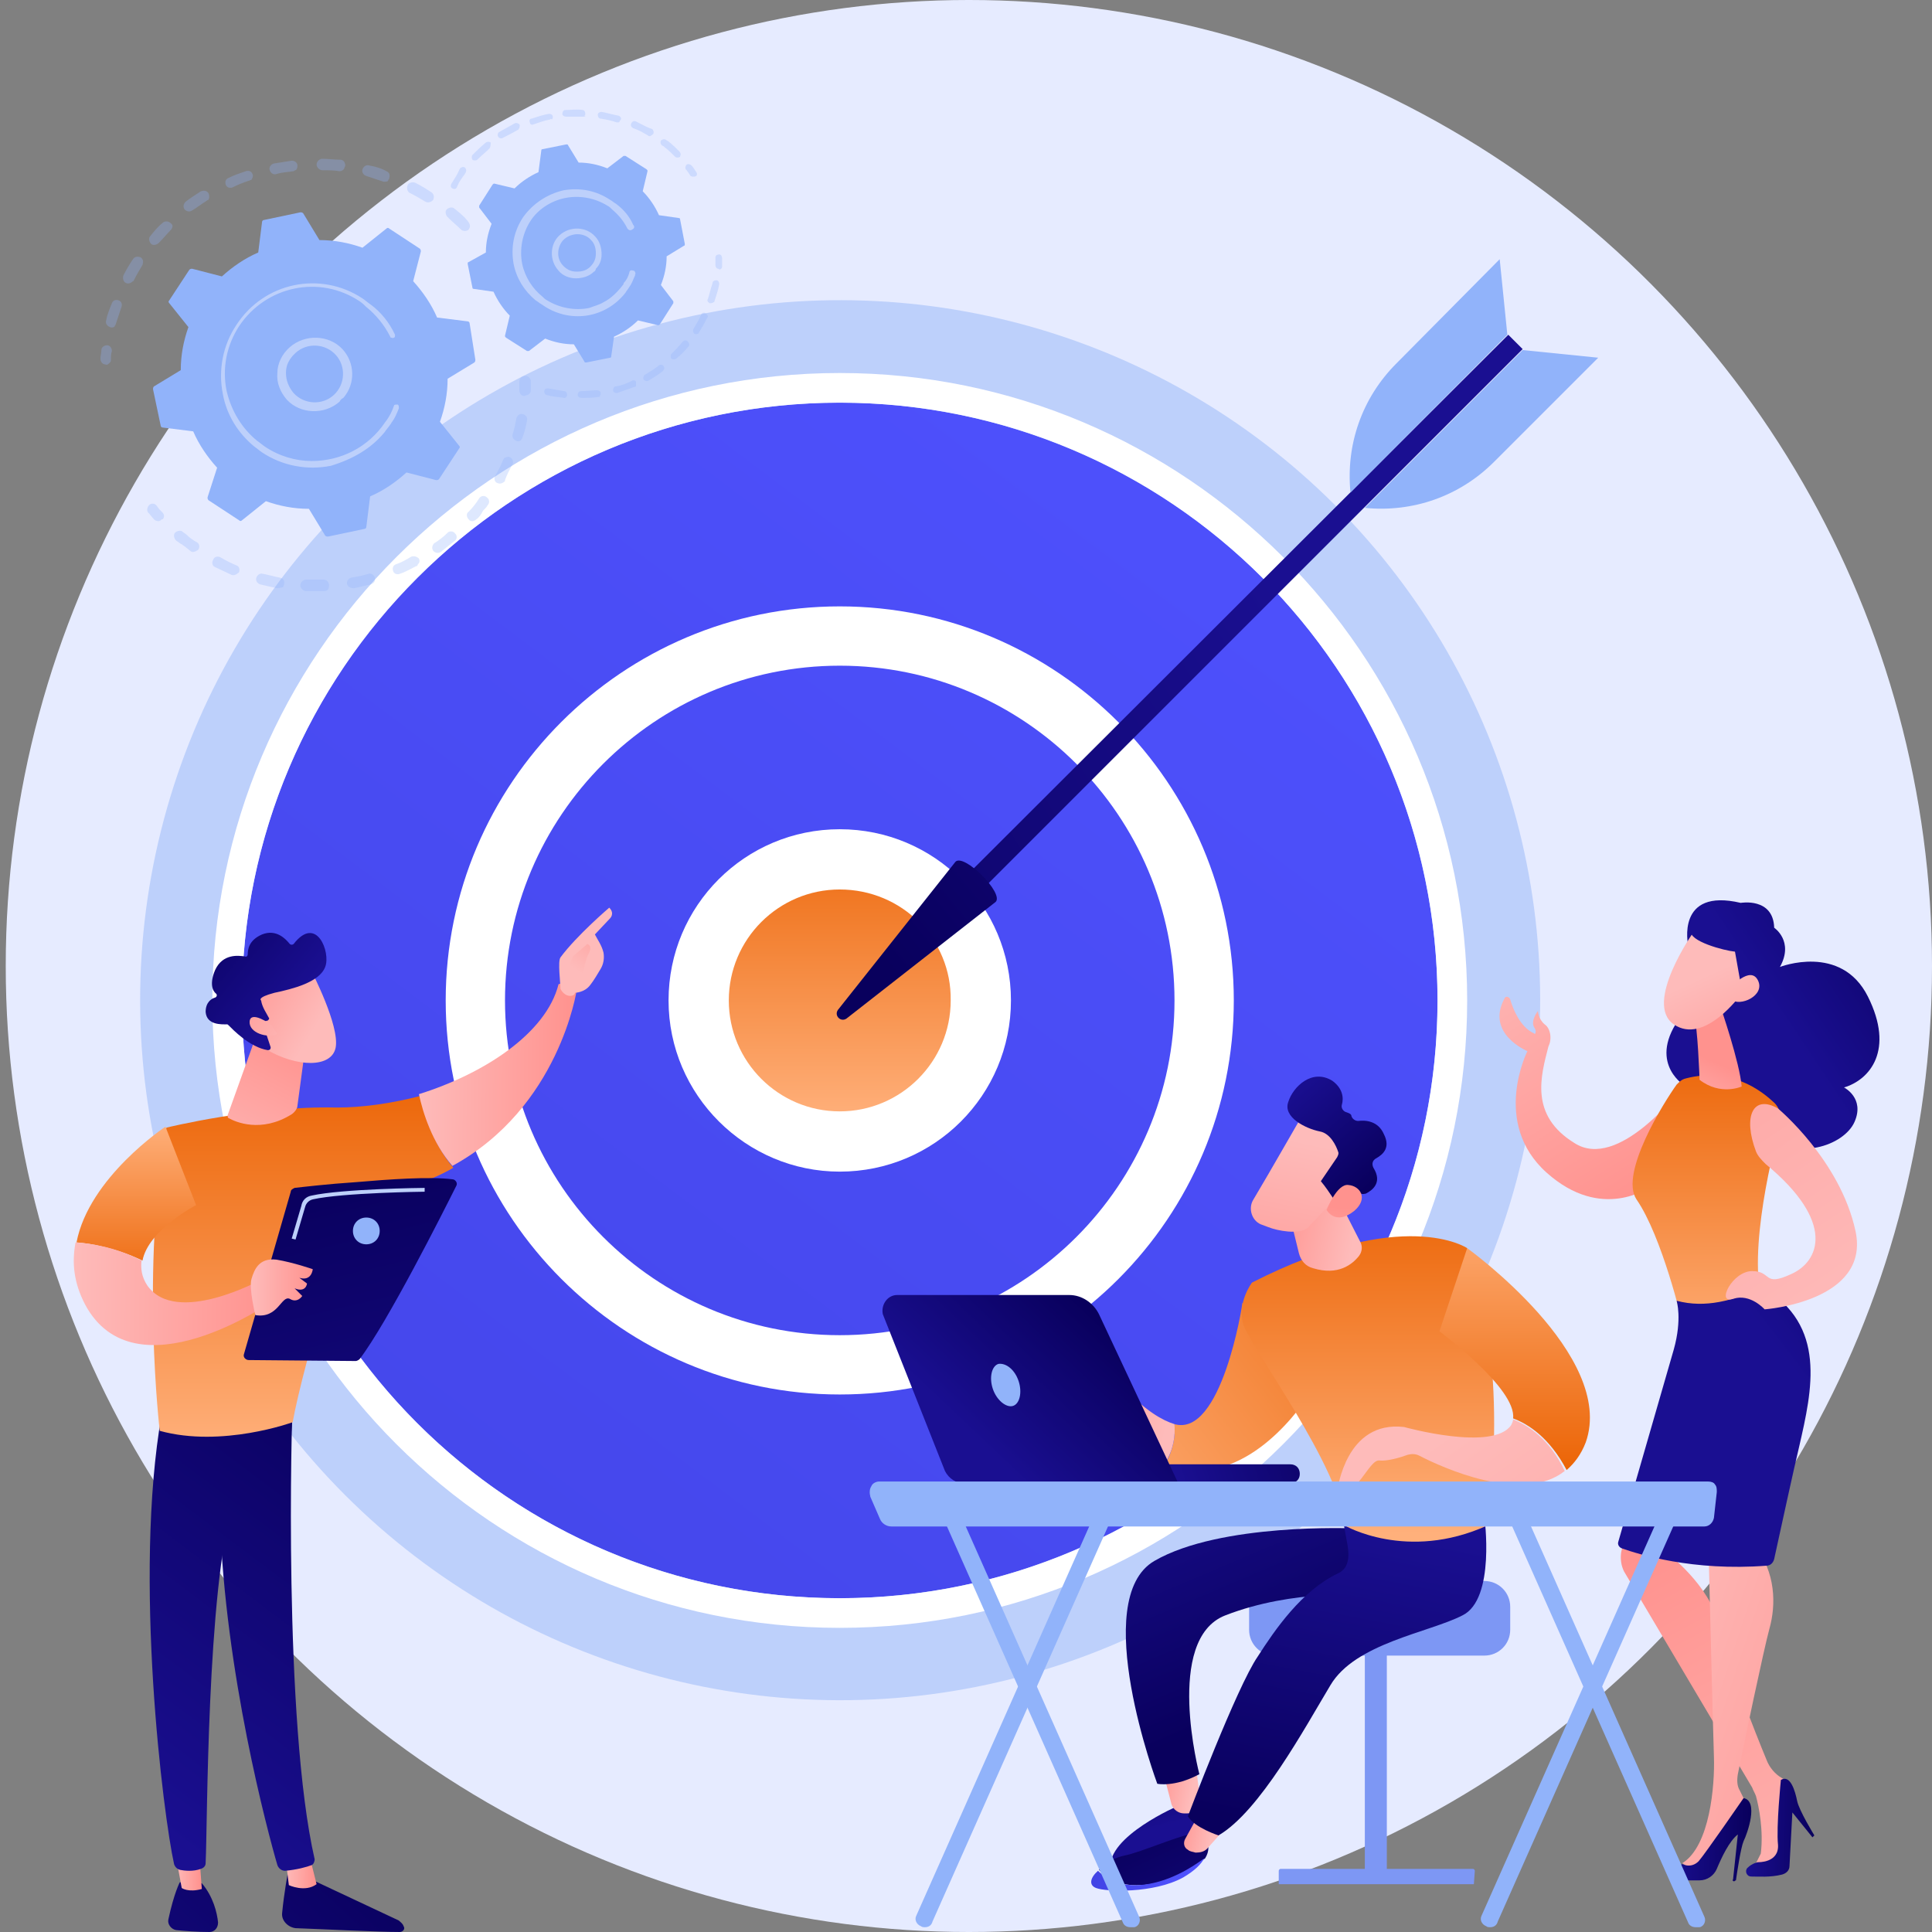<?xml version="1.0" encoding="utf-8"?>
<!-- Generator: Adobe Illustrator 27.0.1, SVG Export Plug-In . SVG Version: 6.00 Build 0)  -->
<svg version="1.1" id="Calque_1" xmlns="http://www.w3.org/2000/svg" xmlns:xlink="http://www.w3.org/1999/xlink" x="0px" y="0px"
	 viewBox="0 0 202 202" style="enable-background:new 0 0 202 202;" xml:space="preserve">
<rect x="0" y="0" width="202" height="202" fill="#808080" stroke="none"/>
<style type="text/css">
	.st0{fill:#E6EBFF;}
	.st1{fill:#BDD0FB;}
	.st2{fill:url(#SVGID_1_);}
	.st3{fill:#FFFFFF;}
	.st4{fill:url(#SVGID_00000018213019223041900600000015141830894803774093_);}
	.st5{fill:url(#SVGID_00000021828022497514713840000012447630992629826435_);}
	.st6{fill:url(#SVGID_00000151526555318446004450000018144983861667665545_);}
	.st7{fill:url(#SVGID_00000023989791442681796160000017666666438321542062_);}
	.st8{fill:#91B3FA;}
	.st9{opacity:0.3;}
	.st10{fill:url(#SVGID_00000179617275030281270640000007896856021644637576_);}
	.st11{fill:url(#SVGID_00000119103376773948290530000000231366285897225617_);}
	.st12{fill:url(#SVGID_00000043427570816421256290000001047034938474552245_);}
	.st13{fill:url(#SVGID_00000119089793444754154890000013629687499072449952_);}
	.st14{fill:url(#SVGID_00000135667311030566952590000004997524217804490423_);}
	.st15{fill:url(#SVGID_00000097500538013771282330000008617625454220280195_);}
	.st16{fill:url(#SVGID_00000041256312059280610950000003549658274020317080_);}
	.st17{fill:url(#SVGID_00000129907698951887622800000008434513668343232389_);}
	.st18{fill:url(#SVGID_00000008854910151254056360000016130643805792088757_);}
	.st19{fill:url(#SVGID_00000044890965364617606000000007239297325778455738_);}
	.st20{fill:url(#SVGID_00000070111805555739343560000000779543561463739535_);}
	.st21{fill:url(#SVGID_00000009576075830921183840000015249453004048833713_);}
	.st22{fill:url(#SVGID_00000182486969013277605770000007508904940125540738_);}
	.st23{fill:url(#SVGID_00000084512461262619130950000015393218549548594079_);}
	.st24{fill:url(#SVGID_00000110465334557790426840000014535862232530128776_);}
	.st25{fill:url(#SVGID_00000116952648747717849620000012812133878703826618_);}
	.st26{fill:url(#SVGID_00000132788685114582795560000000182182317408537773_);}
	.st27{fill:url(#SVGID_00000111173776997074790040000017669472674729653131_);}
	.st28{fill:url(#SVGID_00000006700640173570757530000016227749804255484544_);}
	.st29{fill:url(#SVGID_00000067219380106034354800000005338849983129574034_);}
	.st30{fill:url(#SVGID_00000111890661085267059230000016957031950253005743_);}
	.st31{fill:url(#SVGID_00000155837405673126989870000016700048209625923971_);}
	.st32{fill:url(#SVGID_00000162342945325949708710000006970035301612645296_);}
	.st33{fill:url(#SVGID_00000005259714922093255650000002764545420003679891_);}
	.st34{fill:url(#SVGID_00000130631564326463648550000011997765548954269855_);}
	.st35{fill:url(#SVGID_00000114787458560198003040000004361291022415897006_);}
	.st36{fill:url(#SVGID_00000003083642827683416070000014344982450434718095_);}
	.st37{fill:url(#SVGID_00000075122289363168429300000002688006031822074779_);}
	.st38{fill:url(#SVGID_00000073688413376818244590000000455939830775575177_);}
	.st39{fill:url(#SVGID_00000062168697712596005210000005503665855460569505_);}
	.st40{fill:url(#SVGID_00000168811497602290287770000009908679511549640611_);}
	.st41{fill:#7D97F4;}
	.st42{fill:url(#SVGID_00000052098660405930374540000014151471893183953577_);}
	.st43{fill:url(#SVGID_00000129190074851966260100000005196625834160018321_);}
	.st44{fill:url(#SVGID_00000001645232455581383190000008580886263374342541_);}
	.st45{fill:url(#SVGID_00000017514435499884066000000001390083988731829413_);}
	.st46{fill:url(#SVGID_00000041253246731985241830000006836223937817141650_);}
	.st47{fill:url(#SVGID_00000160895847592673592500000001712147090898244029_);}
	.st48{fill:url(#SVGID_00000064341223568688996730000009767332895318635395_);}
	.st49{fill:url(#SVGID_00000153688419085393283550000011662934952667947660_);}
	.st50{fill:url(#SVGID_00000034086551778934917370000016349266308484444590_);}
	.st51{fill:url(#SVGID_00000032623589222825963760000008608439272519267464_);}
	.st52{fill:url(#SVGID_00000175312460719635645710000002594650444649164200_);}
	.st53{fill:url(#SVGID_00000039112630786604537800000005906970680835415455_);}
	.st54{fill:url(#SVGID_00000153690465185263716340000012489960816557937575_);}
	.st55{fill:url(#SVGID_00000178201324817451423600000002897819842790172833_);}
	.st56{fill:url(#SVGID_00000157996727584150904700000002788180471053367730_);}
	.st57{fill:url(#SVGID_00000090993134994595095230000010701052111140728725_);}
	.st58{fill:url(#SVGID_00000031923896289719688430000011578959790794124454_);}
	.st59{fill:url(#SVGID_00000098208530660992712520000015312770993608457105_);}
</style>
<ellipse class="st0" cx="101.3" cy="101" rx="100.7" ry="101"/>
<g id="Calque_5_00000176020715271328523880000001297204742976535741_">
	<g>
		<g>
			<g>
				
					<ellipse transform="matrix(0.707 -0.707 0.707 0.707 -48.255 92.769)" class="st1" cx="87.9" cy="104.6" rx="73.2" ry="73.2"/>
				<g>
					
						<linearGradient id="SVGID_1_" gradientUnits="userSpaceOnUse" x1="142.233" y1="-256.087" x2="1.636" y2="-442.753" gradientTransform="matrix(1 0 0 -1 0 -223.702)">
						<stop  offset="0" style="stop-color:#4F52FF"/>
						<stop  offset="1" style="stop-color:#4042E2"/>
					</linearGradient>
					<circle class="st2" cx="87.8" cy="104.6" r="62.5"/>
					<path class="st3" d="M87.8,170.2c-36.2,0-65.6-29.4-65.6-65.6S51.7,39,87.8,39s65.6,29.4,65.6,65.6S124,170.2,87.8,170.2z
						 M87.8,42.1c-34.4,0-62.5,28-62.5,62.5s28,62.5,62.5,62.5s62.5-28,62.5-62.5S122.3,42.1,87.8,42.1z"/>
				</g>
				<g>
					
						<linearGradient id="SVGID_00000163791037785591472110000001294712741199973540_" gradientUnits="userSpaceOnUse" x1="142.233" y1="-256.087" x2="1.636" y2="-442.753" gradientTransform="matrix(1 0 0 -1 0 -223.702)">
						<stop  offset="0" style="stop-color:#4F52FF"/>
						<stop  offset="1" style="stop-color:#4042E2"/>
					</linearGradient>
					<circle style="fill:url(#SVGID_00000163791037785591472110000001294712741199973540_);" cx="87.8" cy="104.6" r="38.1"/>
					<path class="st3" d="M87.8,145.8c-22.7,0-41.2-18.5-41.2-41.2s18.5-41.2,41.2-41.2s41.2,18.5,41.2,41.2S110.6,145.8,87.8,145.8
						z M87.8,69.6c-19.3,0-35,15.7-35,35s15.7,35,35,35s35-15.7,35-35S107.1,69.6,87.8,69.6z"/>
				</g>
				<g>
					
						<linearGradient id="SVGID_00000066506533026123684830000009997988139661721756_" gradientUnits="userSpaceOnUse" x1="87.844" y1="115.985" x2="87.844" y2="84.876" gradientTransform="matrix(1 0 0 -1 0 202)">
						<stop  offset="0" style="stop-color:#EC6608"/>
						<stop  offset="1" style="stop-color:#FFB07B"/>
					</linearGradient>
					<circle style="fill:url(#SVGID_00000066506533026123684830000009997988139661721756_);" cx="87.8" cy="104.6" r="14.7"/>
					<path class="st3" d="M87.8,122.5c-9.8,0-17.9-8-17.9-17.9s8-17.9,17.9-17.9s17.9,8,17.9,17.9S97.7,122.5,87.8,122.5z M87.8,93
						c-6.4,0-11.6,5.2-11.6,11.6c0,6.4,5.2,11.6,11.6,11.6s11.6-5.2,11.6-11.6C99.5,98.2,94.3,93,87.8,93z"/>
				</g>
			</g>
			<g>
				
					<linearGradient id="SVGID_00000045613305160676576430000017522435909299297928_" gradientUnits="userSpaceOnUse" x1="-3797.088" y1="-2627.235" x2="-3814.664" y2="-2698.635" gradientTransform="matrix(-0.707 -0.707 -0.707 0.707 -4471.417 -727.07)">
					<stop  offset="0" style="stop-color:#09005D"/>
					<stop  offset="1" style="stop-color:#1A0F91"/>
				</linearGradient>
				<polygon style="fill:url(#SVGID_00000045613305160676576430000017522435909299297928_);" points="157.7,35 159.2,36.5 
					100.4,95.3 98.8,93.8 				"/>
				
					<linearGradient id="SVGID_00000026124369215634557330000000929081689443379130_" gradientUnits="userSpaceOnUse" x1="-3812.091" y1="-2642.241" x2="-3817.461" y2="-2699.852" gradientTransform="matrix(-0.707 -0.707 -0.707 0.707 -4471.417 -727.07)">
					<stop  offset="0" style="stop-color:#09005D"/>
					<stop  offset="1" style="stop-color:#1A0F91"/>
				</linearGradient>
				<path style="fill:url(#SVGID_00000026124369215634557330000000929081689443379130_);" d="M99.9,90.1c0.9-0.9,5.1,3.3,4.2,4.2
					l-15.6,12.2c-0.6,0.4-1.3-0.3-0.9-0.9L99.9,90.1z"/>
				<path class="st8" d="M159.2,36.6l7.9,0.8l-10.9,10.9c-3.6,3.6-8.5,5.3-13.5,4.8l0,0L159.2,36.6z"/>
				<path class="st8" d="M157.6,35l-0.8-7.9L146,38c-3.6,3.6-5.3,8.5-4.8,13.5l0,0L157.6,35z"/>
			</g>
		</g>
		<g>
			<g>
				<g class="st9">
					<path class="st8" d="M49,24c-0.2,0.2-0.6,0.2-0.8,0c-0.4-0.4-0.9-0.8-1.4-1.3c-0.2-0.2-0.3-0.6-0.1-0.8l0,0
						c0.2-0.2,0.6-0.3,0.8-0.1c0.5,0.4,1,0.8,1.4,1.3C49.2,23.5,49.2,23.7,49,24C49.1,24,49,24,49,24z M44.5,21.1
						c-0.5-0.3-1-0.6-1.6-0.9c-0.3-0.1-0.4-0.5-0.3-0.8c0.1-0.3,0.5-0.4,0.8-0.3c0.6,0.3,1.1,0.6,1.7,1c0.3,0.2,0.3,0.5,0.2,0.8
						c0,0,0,0,0,0C45,21.2,44.7,21.2,44.5,21.1z M40.1,19c-0.6-0.2-1.2-0.4-1.8-0.6c-0.3-0.1-0.5-0.4-0.4-0.7
						c0.1-0.3,0.4-0.5,0.7-0.4c0.6,0.1,1.3,0.3,1.8,0.6c0.3,0.1,0.4,0.4,0.3,0.7c0,0.1,0,0.1-0.1,0.2C40.6,19,40.4,19,40.1,19z
						 M35.5,17.9c-0.6-0.1-1.2-0.1-1.8-0.1c-0.3,0-0.6-0.3-0.6-0.6c0-0.3,0.3-0.6,0.6-0.6c0.6,0,1.3,0.1,1.9,0.1
						c0.3,0,0.5,0.3,0.5,0.6c0,0.1-0.1,0.2-0.1,0.3C35.9,17.8,35.7,17.9,35.5,17.9z M30.7,17.9c-0.6,0.1-1.2,0.1-1.8,0.3
						c-0.3,0.1-0.6-0.1-0.7-0.4s0.1-0.6,0.4-0.7c0.6-0.1,1.3-0.2,1.9-0.3c0.3,0,0.6,0.2,0.6,0.5c0,0.1,0,0.3-0.1,0.4
						C31,17.8,30.8,17.8,30.7,17.9z M26,18.9c-0.6,0.2-1.1,0.4-1.7,0.7c-0.3,0.1-0.6,0-0.7-0.3s0-0.6,0.3-0.7
						c0.6-0.3,1.2-0.5,1.8-0.7c0.3-0.1,0.6,0,0.7,0.3c0.1,0.2,0,0.4-0.1,0.6C26.2,18.8,26.1,18.9,26,18.9z M11.5,34.2
						c-0.3-0.1-0.5-0.4-0.4-0.7c0.1-0.6,0.4-1.3,0.6-1.8c0.1-0.3,0.4-0.4,0.7-0.3c0.3,0.1,0.4,0.4,0.3,0.7c-0.2,0.6-0.4,1.2-0.6,1.8
						c0,0.1-0.1,0.1-0.1,0.2C12,34.2,11.7,34.3,11.5,34.2z M21.6,21c-0.5,0.3-1,0.7-1.5,1c-0.3,0.2-0.6,0.1-0.8-0.1
						c-0.2-0.3-0.1-0.6,0.1-0.8c0.5-0.4,1-0.7,1.6-1.1c0.3-0.1,0.6-0.1,0.8,0.2c0.1,0.2,0.1,0.5,0,0.7C21.7,20.9,21.7,20.9,21.6,21z
						 M13.2,29.6c-0.3-0.1-0.4-0.5-0.3-0.8c0.3-0.6,0.6-1.1,1-1.7c0.2-0.3,0.5-0.3,0.8-0.2c0.3,0.2,0.3,0.5,0.2,0.8
						c-0.3,0.5-0.6,1-0.9,1.6c0,0,0,0.1-0.1,0.1C13.7,29.6,13.4,29.7,13.2,29.6z M17.9,24c-0.4,0.4-0.8,0.9-1.3,1.4
						c-0.2,0.2-0.6,0.3-0.8,0.1c-0.2-0.2-0.3-0.6-0.1-0.8l0,0c0.4-0.5,0.8-1,1.3-1.4c0.2-0.2,0.6-0.2,0.8,0
						C18.1,23.5,18.1,23.7,17.9,24C17.9,24,17.9,24,17.9,24z"/>
					<path class="st8" d="M11.5,37.9c0.1-0.1,0.1-0.2,0.1-0.3c0-0.3,0-0.6,0.1-0.9c0-0.3-0.2-0.6-0.5-0.6c-0.3,0-0.6,0.2-0.6,0.5
						c0,0.3-0.1,0.6-0.1,0.9c0,0.3,0.2,0.6,0.5,0.6C11.2,38.2,11.3,38.1,11.5,37.9z"/>
				</g>
				<g class="st9">
					<path class="st8" d="M17,54.3c0.2-0.2,0.2-0.5,0-0.7c-0.2-0.2-0.4-0.4-0.6-0.7c-0.2-0.3-0.6-0.3-0.8-0.1s-0.3,0.6-0.1,0.8
						c0.2,0.2,0.4,0.5,0.6,0.7c0.2,0.2,0.6,0.3,0.8,0C17,54.3,17,54.3,17,54.3z"/>
					<path class="st8" d="M49.8,54.3c-0.2,0.2-0.6,0.3-0.8,0c-0.2-0.2-0.3-0.6,0-0.8c0.4-0.4,0.8-0.9,1.1-1.4
						c0.2-0.3,0.6-0.3,0.8-0.1c0.3,0.2,0.3,0.6,0.1,0.8c-0.1,0.2-0.3,0.4-0.5,0.6C50.3,53.8,50.1,54.1,49.8,54.3z M52,50.5
						c-0.3-0.1-0.4-0.5-0.2-0.8c0.3-0.5,0.6-1.1,0.8-1.6c0.1-0.3,0.5-0.4,0.7-0.3c0.3,0.1,0.4,0.5,0.3,0.7c-0.3,0.6-0.6,1.1-0.8,1.7
						c0,0,0,0,0,0.1C52.5,50.6,52.2,50.6,52,50.5z M47.6,56.5c-0.5,0.4-1,0.8-1.5,1.2c-0.3,0.2-0.6,0.1-0.8-0.1
						c-0.2-0.3-0.1-0.6,0.1-0.8c0.5-0.3,1-0.7,1.4-1.1c0.2-0.2,0.6-0.2,0.8,0.1c0.2,0.2,0.2,0.5,0,0.7
						C47.7,56.4,47.7,56.4,47.6,56.5z M54,46.1c-0.3-0.1-0.5-0.4-0.4-0.7c0.2-0.6,0.3-1.2,0.4-1.7c0.1-0.3,0.4-0.5,0.7-0.4
						c0.3,0.1,0.5,0.4,0.4,0.7c-0.1,0.6-0.3,1.3-0.5,1.8c0,0.1-0.1,0.1-0.1,0.2C54.4,46.1,54.2,46.2,54,46.1z M43.5,59.2
						c-0.6,0.3-1.1,0.6-1.7,0.8c-0.3,0.1-0.6,0-0.7-0.3c-0.1-0.3,0-0.6,0.3-0.7c0.6-0.2,1.1-0.5,1.6-0.8c0.3-0.1,0.6,0,0.8,0.2
						c0.1,0.2,0.1,0.4-0.1,0.6C43.6,59.2,43.6,59.2,43.5,59.2z M38.8,61.1c-0.6,0.1-1.2,0.3-1.8,0.4c-0.3,0-0.6-0.1-0.7-0.4
						c-0.1-0.3,0.1-0.6,0.4-0.7c0.6-0.1,1.2-0.2,1.8-0.4c0.3-0.1,0.6,0.1,0.7,0.4c0,0.2,0,0.4-0.1,0.5C39.1,60.9,39,61,38.8,61.1z
						 M33.9,61.8c-0.6,0-1.3,0-1.9,0c-0.3,0-0.6-0.3-0.6-0.6s0.3-0.6,0.6-0.6c0.6,0,1.2,0,1.8,0c0.3,0,0.6,0.2,0.6,0.6
						c0,0.1,0,0.3-0.1,0.4C34.3,61.7,34.1,61.8,33.9,61.8z M29,61.5c-0.6-0.1-1.3-0.3-1.8-0.4c-0.3-0.1-0.5-0.4-0.4-0.7
						c0.1-0.3,0.4-0.5,0.7-0.4c0.6,0.1,1.2,0.3,1.8,0.4c0.3,0.1,0.5,0.3,0.4,0.7c0,0.1-0.1,0.2-0.1,0.3C29.4,61.4,29.2,61.5,29,61.5
						z M24.2,60.1c-0.6-0.3-1.1-0.5-1.7-0.8c-0.3-0.1-0.4-0.5-0.2-0.8c0.1-0.3,0.5-0.4,0.8-0.2c0.5,0.3,1.1,0.6,1.6,0.8
						c0.3,0.1,0.4,0.4,0.3,0.7c0,0,0,0.1-0.1,0.1C24.7,60.1,24.4,60.2,24.2,60.1z M19.9,57.6c-0.4-0.3-0.7-0.6-1.1-0.8
						c-0.1-0.1-0.3-0.2-0.4-0.3c-0.2-0.2-0.3-0.6-0.1-0.8c0.2-0.2,0.6-0.3,0.8-0.1c0.1,0.1,0.3,0.2,0.4,0.3c0.3,0.3,0.7,0.6,1.1,0.8
						c0.3,0.2,0.3,0.6,0.1,0.8c0,0,0,0,0,0C20.4,57.7,20.1,57.8,19.9,57.6z"/>
					<path class="st8" d="M55.4,41.1c0.1-0.1,0.1-0.2,0.1-0.3c0-0.3,0-0.6,0-0.9s-0.2-0.6-0.6-0.6c-0.3,0-0.6,0.2-0.6,0.6
						c0,0.3,0,0.6,0,0.9c0,0.3,0.2,0.6,0.5,0.6C55.1,41.3,55.3,41.3,55.4,41.1z"/>
				</g>
				<g>
					<path class="st8" d="M49.1,33.8c0-0.1-0.1-0.2-0.2-0.2l-3.2-0.4c-0.6-1.4-1.5-2.7-2.5-3.8l0.8-3.1c0-0.1,0-0.2-0.1-0.3
						l-3.2-2.1c-0.1-0.1-0.2-0.1-0.3,0l-2.5,2c-1.4-0.5-2.9-0.8-4.5-0.8l-1.7-2.8c-0.1-0.1-0.2-0.1-0.3-0.1l-3.8,0.8
						c-0.1,0-0.2,0.1-0.2,0.2l-0.4,3.2c-1.4,0.6-2.7,1.5-3.8,2.5l-3.1-0.8c-0.1,0-0.2,0-0.3,0.1l-2.1,3.2c-0.1,0.1-0.1,0.2,0,0.3
						l2,2.5c-0.5,1.4-0.8,2.9-0.8,4.5l-2.8,1.7c-0.1,0.1-0.1,0.2-0.1,0.3l0.8,3.8c0,0.1,0.1,0.2,0.2,0.2l3.2,0.4
						c0.6,1.4,1.5,2.7,2.5,3.8L21.7,52c0,0.1,0,0.2,0.1,0.3l3.2,2.1c0.1,0.1,0.2,0.1,0.3,0l2.5-2c1.4,0.5,2.9,0.8,4.5,0.8l1.7,2.8
						c0.1,0.1,0.2,0.1,0.3,0.1l3.8-0.8c0.1,0,0.2-0.1,0.2-0.2l0.4-3.2c1.4-0.6,2.7-1.5,3.8-2.5l3.1,0.8c0.1,0,0.2,0,0.3-0.1l2.1-3.2
						c0.1-0.1,0.1-0.2,0-0.3l-2-2.5c0.5-1.4,0.8-2.9,0.8-4.5l2.8-1.7c0.1-0.1,0.1-0.2,0.1-0.3L49.1,33.8z"/>
					<g>
						<path class="st1" d="M35.5,42c-1.6,1.4-4.1,1.3-5.5-0.2C29.3,41,28.9,40,29,39c0-1,0.5-2,1.3-2.7c1.6-1.4,4.1-1.3,5.5,0.2
							c1.3,1.4,1.4,3.6,0.1,5.1C35.7,41.7,35.6,41.8,35.5,42z M29.9,39c0,0.8,0.3,1.5,0.8,2.1c1.1,1.2,3,1.3,4.2,0.2
							c1.2-1.1,1.3-3,0.2-4.2c-1.1-1.2-3-1.3-4.2-0.2c-0.1,0.1-0.2,0.2-0.3,0.3C30.1,37.8,29.9,38.3,29.9,39z"/>
					</g>
					<path class="st1" d="M40.2,45.2c0.2-0.3,0.4-0.5,0.6-0.8l0,0c0.1-0.1,0.1-0.2,0.2-0.3c0.3-0.4,0.5-0.9,0.7-1.4c0,0,0,0,0,0
						c0,0,0,0,0,0c0,0,0-0.1,0-0.1c0-0.1,0-0.2-0.1-0.3c0,0,0,0-0.1,0c-0.1,0-0.3,0-0.3,0.1c-0.2,0.6-0.5,1.2-0.9,1.7
						c-1.8,2.7-4.7,4.1-7.7,4.1c-1.7,0-3.4-0.5-4.9-1.5c-0.3-0.2-0.5-0.4-0.8-0.6c-1.6-1.3-2.7-3.1-3.2-5.2c-0.5-2.4,0-4.8,1.3-6.8
						c2.8-4.2,8.4-5.4,12.6-2.6c0.3,0.2,0.5,0.4,0.7,0.6c1,0.8,1.9,1.9,2.5,3.1c0,0,0,0.1,0.1,0.1c0.1,0,0.1,0.1,0.3,0
						c0.1,0,0.1-0.2,0.1-0.3c-0.6-1.3-1.5-2.4-2.6-3.2c-0.3-0.2-0.5-0.4-0.8-0.6c-4.4-2.9-10.3-1.7-13.2,2.8
						c-1.4,2.1-1.9,4.7-1.4,7.2c0.4,2.2,1.6,4.1,3.3,5.5c0.3,0.2,0.5,0.4,0.8,0.6c2.1,1.4,4.7,1.9,7.2,1.4
						C36.9,48,38.8,46.9,40.2,45.2z"/>
				</g>
			</g>
			<g>
				<g class="st9">
					<path class="st8" d="M72.8,18.4c0.1-0.1,0.1-0.3,0-0.4c-0.2-0.3-0.3-0.5-0.5-0.7c-0.1-0.1-0.3-0.2-0.5-0.1
						c-0.1,0.1-0.2,0.3-0.1,0.5c0.2,0.2,0.3,0.4,0.5,0.7C72.4,18.5,72.6,18.5,72.8,18.4C72.8,18.4,72.8,18.4,72.8,18.4z"/>
					<path class="st8" d="M71.1,16.4c-0.1,0.1-0.4,0.1-0.5,0c-0.3-0.3-0.7-0.7-1.1-1c-0.1-0.1-0.1-0.1-0.3-0.2
						c-0.1-0.1-0.2-0.3-0.1-0.5c0.1-0.1,0.3-0.2,0.5-0.1c0.1,0.1,0.2,0.1,0.3,0.2c0.4,0.3,0.8,0.7,1.1,1
						C71.2,16,71.2,16.2,71.1,16.4C71.1,16.3,71.1,16.3,71.1,16.4z M67.8,14.2c-0.5-0.3-1-0.6-1.6-0.8c-0.2-0.1-0.3-0.3-0.2-0.5
						s0.3-0.3,0.5-0.2c0.6,0.3,1.1,0.6,1.7,0.8c0.1,0.1,0.2,0.3,0.1,0.5l0,0C68.1,14.2,67.9,14.3,67.8,14.2z M64.5,12.8
						c-0.6-0.2-1.1-0.3-1.7-0.4c-0.2,0-0.3-0.2-0.3-0.4c0-0.2,0.2-0.3,0.4-0.3c0.6,0.1,1.2,0.3,1.8,0.4c0.2,0.1,0.3,0.3,0.2,0.4
						c0,0,0,0.1-0.1,0.1C64.8,12.8,64.7,12.8,64.5,12.8z M61,12.2c-0.6,0-1.2,0-1.8,0c-0.2,0-0.4-0.1-0.4-0.3c0-0.2,0.1-0.4,0.3-0.4
						c0.6,0,1.3-0.1,1.8,0c0.2,0,0.3,0.2,0.3,0.4c0,0.1,0,0.1-0.1,0.2C61.3,12.1,61.2,12.2,61,12.2z M57.5,12.5
						c-0.6,0.1-1.1,0.3-1.7,0.5c-0.2,0.1-0.4,0-0.4-0.2c-0.1-0.2,0-0.4,0.2-0.4c0.6-0.2,1.2-0.4,1.8-0.5c0.2,0,0.4,0.1,0.4,0.3
						c0,0.1,0,0.2-0.1,0.3C57.6,12.4,57.6,12.4,57.5,12.5z M54.1,13.6c-0.5,0.3-1.1,0.6-1.5,0.8c-0.1,0.1-0.4,0.1-0.5-0.1
						c-0.1-0.1-0.1-0.4,0.1-0.5c0.5-0.3,1.1-0.6,1.6-0.9c0.2-0.1,0.4,0,0.5,0.1c0.1,0.1,0,0.3,0,0.4C54.2,13.5,54.2,13.6,54.1,13.6z
						 M51.2,15.5c-0.4,0.4-0.9,0.8-1.3,1.2c-0.1,0.1-0.4,0.1-0.5,0c-0.1-0.1-0.1-0.4,0-0.5c0.4-0.4,0.9-0.9,1.4-1.3
						c0.1-0.1,0.4-0.1,0.5,0C51.3,15.1,51.3,15.3,51.2,15.5C51.2,15.5,51.2,15.5,51.2,15.5z M47.3,19.7c-0.2-0.1-0.2-0.3-0.1-0.5
						c0.3-0.5,0.6-0.9,0.8-1.4c0-0.1,0.1-0.1,0.1-0.2c0.1-0.1,0.3-0.2,0.5-0.1c0.1,0.1,0.2,0.3,0.1,0.5c0,0.1-0.1,0.1-0.1,0.2
						c-0.3,0.4-0.6,0.8-0.8,1.3l0,0C47.7,19.8,47.5,19.8,47.3,19.7z"/>
				</g>
				<g class="st9">
					<path class="st8" d="M72,36.2c-0.4,0.5-0.8,0.9-1.3,1.3c-0.1,0.1-0.4,0.1-0.5,0c-0.1-0.1-0.1-0.4,0-0.5
						c0.4-0.4,0.8-0.8,1.2-1.3c0.1-0.1,0.3-0.2,0.5,0C72.1,35.9,72.1,36.1,72,36.2L72,36.2z M72.6,34.9c-0.1-0.1-0.2-0.3-0.1-0.5
						c0.3-0.5,0.6-1,0.8-1.5c0.1-0.2,0.3-0.3,0.5-0.1c0.2,0.1,0.3,0.3,0.1,0.5c-0.3,0.6-0.6,1.1-0.9,1.6c0,0,0,0,0,0
						C72.9,34.9,72.8,35,72.6,34.9z M69.3,38.8c-0.5,0.4-1,0.7-1.5,1c-0.2,0.1-0.4,0-0.5-0.1c-0.1-0.2,0-0.4,0.1-0.5
						c0.5-0.3,1-0.6,1.5-1c0.1-0.1,0.4-0.1,0.5,0.1S69.5,38.5,69.3,38.8C69.4,38.7,69.4,38.7,69.3,38.8z M74.2,31.7
						c-0.2-0.1-0.3-0.3-0.2-0.4c0.2-0.6,0.3-1.1,0.5-1.7c0-0.2,0.2-0.3,0.4-0.3c0.2,0,0.3,0.2,0.3,0.4c-0.1,0.6-0.3,1.2-0.5,1.8
						c0,0,0,0.1-0.1,0.1C74.5,31.7,74.4,31.7,74.2,31.7z M66.2,40.5c-0.6,0.2-1.1,0.4-1.7,0.6c-0.2,0-0.4-0.1-0.4-0.3
						c0-0.2,0.1-0.4,0.3-0.4c0.6-0.1,1.1-0.3,1.7-0.6c0.2-0.1,0.4,0,0.4,0.2c0,0.1,0,0.3,0,0.4C66.2,40.5,66.2,40.5,66.2,40.5z
						 M62.6,41.5c-0.6,0.1-1.2,0.1-1.8,0.1c-0.2,0-0.4-0.1-0.4-0.3s0.1-0.4,0.3-0.4c0.6,0,1.2-0.1,1.7-0.1c0.2,0,0.4,0.1,0.4,0.3
						c0,0.1,0,0.2-0.1,0.3C62.8,41.4,62.7,41.5,62.6,41.5z M59,41.6c-0.6-0.1-1.2-0.1-1.8-0.3c-0.2,0-0.3-0.2-0.3-0.4
						c0-0.2,0.2-0.3,0.4-0.3c0.6,0.1,1.1,0.2,1.7,0.3c0.2,0,0.3,0.2,0.3,0.4c0,0.1,0,0.1-0.1,0.2C59.2,41.6,59.1,41.6,59,41.6z"/>
					<path class="st8" d="M75.4,28.1c0,0,0.1-0.1,0.1-0.2c0-0.3,0-0.6,0-0.9c0-0.2-0.1-0.4-0.3-0.4c-0.2,0-0.4,0.1-0.4,0.3
						c0,0.3,0,0.6,0,0.8c0,0.2,0.1,0.4,0.3,0.4C75.2,28.2,75.3,28.2,75.4,28.1z"/>
				</g>
				<g>
					<path class="st8" d="M71.1,22.9c0-0.1-0.1-0.1-0.1-0.1l-2.1-0.3c-0.4-0.9-1-1.8-1.7-2.5l0.5-2.1c0-0.1,0-0.1-0.1-0.2l-2.2-1.4
						c-0.1,0-0.1,0-0.2,0l-1.7,1.3c-1-0.4-2-0.6-3-0.6l-1.1-1.8c0-0.1-0.1-0.1-0.2-0.1l-2.5,0.5c-0.1,0-0.1,0.1-0.1,0.1L56.3,18
						c-0.9,0.4-1.8,1-2.5,1.7l-2.1-0.5c-0.1,0-0.1,0-0.2,0.1l-1.4,2.2c0,0.1,0,0.1,0,0.2l1.3,1.7c-0.4,1-0.6,2-0.6,3L49,27.4
						c-0.1,0-0.1,0.1-0.1,0.2l0.5,2.5c0,0.1,0.1,0.1,0.1,0.1l2.1,0.3c0.4,0.9,1,1.8,1.7,2.5l-0.5,2.1c0,0.1,0,0.1,0.1,0.2l2.2,1.4
						c0.1,0,0.1,0,0.2,0l1.7-1.3c1,0.4,2,0.6,3,0.6l1.1,1.8c0,0.1,0.1,0.1,0.2,0.1l2.5-0.5c0.1,0,0.1-0.1,0.1-0.1l0.3-2.1
						c0.9-0.4,1.8-1,2.5-1.7l2.1,0.5c0.1,0,0.1,0,0.2-0.1l1.4-2.2c0-0.1,0-0.1,0-0.2l-1.3-1.7c0.4-1,0.6-2,0.6-3l1.8-1.1
						c0.1,0,0.1-0.1,0.1-0.2L71.1,22.9z"/>
					<g>
						<path class="st1" d="M62.1,28.4c-0.5,0.5-1.2,0.7-1.9,0.7c-0.7,0-1.4-0.3-1.8-0.8c-1-1.1-0.9-2.8,0.1-3.7
							c1.1-1,2.8-0.9,3.7,0.1c0.5,0.5,0.7,1.2,0.7,1.9c0,0.6-0.2,1.1-0.6,1.5C62.3,28.2,62.2,28.4,62.1,28.4z M58.9,27.8
							c0.4,0.4,0.8,0.6,1.4,0.6c0.5,0,1-0.1,1.4-0.5l0,0c0.4-0.4,0.6-0.8,0.6-1.4c0-0.5-0.1-1-0.5-1.4c-0.7-0.8-2-0.8-2.8-0.1
							c-0.1,0.1-0.1,0.1-0.2,0.2C58.2,26,58.2,27.1,58.9,27.8z"/>
					</g>
					<path class="st1" d="M65.4,30.6c0.1-0.2,0.3-0.4,0.4-0.6c0.3-0.4,0.4-0.8,0.6-1.2c0,0,0,0,0-0.1c0.1-0.1,0-0.3-0.1-0.4
						c0,0-0.1,0-0.1,0c-0.2-0.1-0.4,0-0.4,0.2c-0.1,0.4-0.3,0.8-0.6,1.1l0,0c0,0,0,0,0,0.1c-0.6,0.8-1.3,1.5-2.1,1.9
						c-0.5,0.3-1,0.4-1.5,0.6l0,0h0c-1.5,0.3-3.1,0-4.4-0.8c-0.2-0.1-0.3-0.2-0.5-0.4c-1-0.8-1.8-2-2.1-3.4c-0.3-1.5,0-3.1,0.8-4.4
						c0.8-1.3,2.2-2.2,3.7-2.5c1.5-0.3,3.1,0,4.4,0.8c0.2,0.1,0.3,0.2,0.5,0.4c0.7,0.6,1.2,1.2,1.6,2c0,0,0.1,0.1,0.1,0.1
						c0.1,0.1,0.3,0.1,0.4,0c0.2-0.1,0.3-0.3,0.1-0.5c-0.4-0.9-1-1.6-1.8-2.2c-0.2-0.1-0.4-0.3-0.6-0.4c-1.5-1-3.2-1.3-4.9-1
						c-1.7,0.4-3.2,1.4-4.2,2.8c-1,1.5-1.3,3.2-1,4.9c0.3,1.5,1.1,2.8,2.3,3.8c0.2,0.1,0.4,0.3,0.6,0.4
						C59.5,33.9,63.3,33.3,65.4,30.6z"/>
				</g>
			</g>
		</g>
		<g>
			
				<linearGradient id="SVGID_00000171710788091514657650000004326363889186176171_" gradientUnits="userSpaceOnUse" x1="13798.273" y1="-323.423" x2="13762.205" y2="-362.655" gradientTransform="matrix(1 9.500000e-03 9.500000e-03 -1 -13753.627 -261.495)">
				<stop  offset="0" style="stop-color:#09005D"/>
				<stop  offset="1" style="stop-color:#1A0F91"/>
			</linearGradient>
			<path style="fill:url(#SVGID_00000171710788091514657650000004326363889186176171_);" d="M30.1,195.8c0,0-0.4,2.1-0.6,4.2
				c-0.1,0.8,0.6,1.5,1.4,1.6c2.8,0.1,8.7,0.4,10.9,0.4c0.3,0,0.6-0.3,0.4-0.6c-0.1-0.3-0.3-0.4-0.5-0.6l-9.8-4.6L30.1,195.8z"/>
			
				<linearGradient id="SVGID_00000116209963889660976680000014126207809892895875_" gradientUnits="userSpaceOnUse" x1="13786.565" y1="-326.312" x2="13789.77" y2="-326.312" gradientTransform="matrix(1 9.500000e-03 9.500000e-03 -1 -13753.627 -261.495)">
				<stop  offset="0" style="stop-color:#FEBBBA"/>
				<stop  offset="1" style="stop-color:#FF928E"/>
			</linearGradient>
			<path style="fill:url(#SVGID_00000116209963889660976680000014126207809892895875_);" d="M29.9,194.6l0.3,2.5
				c0,0,1.7,0.8,2.9-0.1l-0.7-2.8L29.9,194.6z"/>
			
				<linearGradient id="SVGID_00000041261732846461540240000007350506862838556074_" gradientUnits="userSpaceOnUse" x1="13801.128" y1="-279.063" x2="13770.435" y2="-320.663" gradientTransform="matrix(1 9.500000e-03 9.500000e-03 -1 -13753.627 -261.495)">
				<stop  offset="0" style="stop-color:#09005D"/>
				<stop  offset="1" style="stop-color:#1A0F91"/>
			</linearGradient>
			<path style="fill:url(#SVGID_00000041261732846461540240000007350506862838556074_);" d="M30.6,147c-0.1,0.7-1,33,2.3,47.4
				c0,0.2-0.1,0.5-0.3,0.6c-0.5,0.2-1.6,0.5-2.8,0.6c-0.4,0-0.7-0.3-0.8-0.6c-1-3.4-5.5-20.2-6-36.3c-0.5-18,0-0.6,0-0.6l0.5-11.1
				L30.6,147z"/>
			
				<linearGradient id="SVGID_00000037679419385964540740000010294352933031418771_" gradientUnits="userSpaceOnUse" x1="13790.185" y1="-315.987" x2="13754.116" y2="-355.22" gradientTransform="matrix(1 9.500000e-03 9.500000e-03 -1 -13753.627 -261.495)">
				<stop  offset="0" style="stop-color:#09005D"/>
				<stop  offset="1" style="stop-color:#1A0F91"/>
			</linearGradient>
			<path style="fill:url(#SVGID_00000037679419385964540740000010294352933031418771_);" d="M18.8,196.8c0,0-0.6,1.1-1.2,3.9
				c-0.1,0.5,0.3,1,0.8,1.1c0.9,0.1,2.3,0.2,3.5,0.2c0.5,0,0.9-0.4,0.9-1c-0.1-1-0.5-2.7-1.7-4.1L18.8,196.8z"/>
			
				<linearGradient id="SVGID_00000072963386223564064400000013315039748920518805_" gradientUnits="userSpaceOnUse" x1="13775.018" y1="-326.152" x2="13777.784" y2="-326.152" gradientTransform="matrix(1 9.500000e-03 9.500000e-03 -1 -13753.627 -261.495)">
				<stop  offset="0" style="stop-color:#FEBBBA"/>
				<stop  offset="1" style="stop-color:#FF928E"/>
			</linearGradient>
			<path style="fill:url(#SVGID_00000072963386223564064400000013315039748920518805_);" d="M18.3,193.6l0.7,3.8
				c0,0,0.7,0.5,2.1,0.1l-0.3-4.1L18.3,193.6z"/>
			
				<linearGradient id="SVGID_00000003073902033165559970000006562853634945193657_" gradientUnits="userSpaceOnUse" x1="13795.657" y1="-275.026" x2="13764.965" y2="-316.626" gradientTransform="matrix(1 9.500000e-03 9.500000e-03 -1 -13753.627 -261.495)">
				<stop  offset="0" style="stop-color:#09005D"/>
				<stop  offset="1" style="stop-color:#1A0F91"/>
			</linearGradient>
			<path style="fill:url(#SVGID_00000003073902033165559970000006562853634945193657_);" d="M16.9,147.9c-3,17,0.2,42.1,1.3,47
				c0.1,0.3,0.3,0.5,0.6,0.6c0.5,0.1,1.4,0.2,2.2-0.1c0.3-0.1,0.5-0.3,0.5-0.6c0.2-4,0.1-28.4,2.9-37.9c0.1-0.5,0.4-0.9,0.8-1.2
				l5.1-3.6l0.4-5.9L16.9,147.9z"/>
			<g>
				
					<linearGradient id="SVGID_00000016782410845269916140000003189180906745210778_" gradientUnits="userSpaceOnUse" x1="31.618" y1="88.703" x2="31.618" y2="50.274" gradientTransform="matrix(1 0 0 -1 0 202)">
					<stop  offset="0" style="stop-color:#EC6608"/>
					<stop  offset="1" style="stop-color:#FFB07B"/>
				</linearGradient>
				<path style="fill:url(#SVGID_00000016782410845269916140000003189180906745210778_);" d="M35.2,115.8
					c-8.5-0.2-17.8,2.1-17.8,2.1c-2.7,14.7-0.7,31.7-0.7,31.7c6.5,1.8,13.9-0.9,13.9-0.9c1.1-6.2,6.4-23.4,6.4-23.4
					c4.1-0.5,7.6-1.6,10.4-3.2c-2.1-2.5-3.1-5.7-3.5-7.5C40.8,115.4,37.8,115.8,35.2,115.8z"/>
				
					<linearGradient id="SVGID_00000168831873840715845840000008198743177622345090_" gradientUnits="userSpaceOnUse" x1="13799.776" y1="-242.726" x2="13816.151" y2="-242.726" gradientTransform="matrix(1 9.500000e-03 9.500000e-03 -1 -13753.627 -261.495)">
					<stop  offset="0" style="stop-color:#FEBBBA"/>
					<stop  offset="1" style="stop-color:#FF928E"/>
				</linearGradient>
				<path style="fill:url(#SVGID_00000168831873840715845840000008198743177622345090_);" d="M60.3,103.5c-0.8-1-1.9-0.6-1.9-0.6
					c-1.3,5.2-7.9,9.4-14.6,11.5c0.4,1.9,1.4,5.1,3.5,7.5C58.5,115.8,60.3,103.5,60.3,103.5z"/>
			</g>
			<g>
				
					<linearGradient id="SVGID_00000070094917444033425130000017311388810420713919_" gradientUnits="userSpaceOnUse" x1="-8772.534" y1="-239.073" x2="-8761.551" y2="-264.063" gradientTransform="matrix(-1 -9.500000e-03 9.500000e-03 -1 -8713.702 -212.683)">
					<stop  offset="0" style="stop-color:#FEBBBA"/>
					<stop  offset="1" style="stop-color:#FF928E"/>
				</linearGradient>
				<path style="fill:url(#SVGID_00000070094917444033425130000017311388810420713919_);" d="M60.1,103.8c0.1,0.3-0.9,0.7-1.5-0.4
					c0-0.6-0.3-2.9,0-3.3c1.7-2.3,5.1-5.2,5.1-5.2c0.6,0.6,0.1,1.1,0.1,1.1l-1.6,1.7c0.3,0.6,0.7,1.1,0.9,1.9c0.1,0.6,0,1.2-0.3,1.7
					c-0.3,0.5-0.7,1.2-1.1,1.7C61.1,103.8,60.1,103.8,60.1,103.8z"/>
				
					<linearGradient id="SVGID_00000164507696874941380010000015358723619567033261_" gradientUnits="userSpaceOnUse" x1="13816.053" y1="-231.693" x2="13820.636" y2="-224.647" gradientTransform="matrix(1 9.500000e-03 9.500000e-03 -1 -13753.627 -261.495)">
					<stop  offset="0" style="stop-color:#FEBBBA"/>
					<stop  offset="1" style="stop-color:#FF928E"/>
				</linearGradient>
				<path style="fill:url(#SVGID_00000164507696874941380010000015358723619567033261_);" d="M61.4,98.7l-1.5,1.3l-0.5,1.3l1.3,1.5
					c0,0,0.5-2.5,0.8-3C61.9,99.1,61.7,98.8,61.4,98.7z"/>
			</g>
			
				<linearGradient id="SVGID_00000170991876770501614210000017788115926335399854_" gradientUnits="userSpaceOnUse" x1="14.275" y1="67.32" x2="14.275" y2="84.652" gradientTransform="matrix(1 0 0 -1 0 202)">
				<stop  offset="0" style="stop-color:#EC6608"/>
				<stop  offset="1" style="stop-color:#FFB07B"/>
			</linearGradient>
			<path style="fill:url(#SVGID_00000170991876770501614210000017788115926335399854_);" d="M20.5,126l-3.2-8.2c0,0-8,5.3-9.3,12.1
				c1.5,0.1,4.2,0.6,6.9,1.9C15.5,128.6,20.5,126,20.5,126z"/>
			
				<linearGradient id="SVGID_00000086666580416278375110000007991633664790876327_" gradientUnits="userSpaceOnUse" x1="13763.951" y1="-265.914" x2="13784.646" y2="-265.914" gradientTransform="matrix(1 9.500000e-03 9.500000e-03 -1 -13753.627 -261.495)">
				<stop  offset="0" style="stop-color:#FEBBBA"/>
				<stop  offset="1" style="stop-color:#FF928E"/>
			</linearGradient>
			<path style="fill:url(#SVGID_00000086666580416278375110000007991633664790876327_);" d="M27.3,133.8c0,0-8.9,4.9-11.9,0.6
				c-0.6-0.9-0.7-1.8-0.6-2.6c-2.7-1.4-5.3-1.8-6.9-1.9c-0.4,2.1-0.2,4.2,1,6.5c5.2,9.7,19.5-0.3,19.5-0.3L27.3,133.8z"/>
			
				<linearGradient id="SVGID_00000025423370702195911200000006973070969217110190_" gradientUnits="userSpaceOnUse" x1="22.995" y1="-347.454" x2="30.822" y2="-332.262" gradientTransform="matrix(1 0 0 -1 0 -223.702)">
				<stop  offset="0" style="stop-color:#FEBBBA"/>
				<stop  offset="1" style="stop-color:#FF928E"/>
			</linearGradient>
			<path style="fill:url(#SVGID_00000025423370702195911200000006973070969217110190_);" d="M26.6,108.8l-2.8,7.8
				c0,0.1,0,0.3,0.1,0.3c0.7,0.4,3.4,1.6,6.6-0.4c0.3-0.2,0.6-0.6,0.6-0.9l0.9-6.7L26.6,108.8z"/>
			<g>
				
					<linearGradient id="SVGID_00000126309873234075324310000005850193229288840111_" gradientUnits="userSpaceOnUse" x1="3825.526" y1="-7868.068" x2="3822.466" y2="-7857.974" gradientTransform="matrix(0.752 -0.659 -0.659 -0.752 -8027.337 -3290.803)">
					<stop  offset="0" style="stop-color:#FEBBBA"/>
					<stop  offset="1" style="stop-color:#FF928E"/>
				</linearGradient>
				<path style="fill:url(#SVGID_00000126309873234075324310000005850193229288840111_);" d="M32.6,101.6c0,0,2.9,5.6,2.5,7.9
					c-0.4,2.2-4.1,2.1-7.3,0.2l-2.2-6L32.6,101.6z"/>
				
					<linearGradient id="SVGID_00000017507424363326757100000015067694280727808388_" gradientUnits="userSpaceOnUse" x1="3822.786" y1="-7850.477" x2="3825.346" y2="-7865.079" gradientTransform="matrix(0.752 -0.659 -0.659 -0.752 -8027.337 -3290.803)">
					<stop  offset="0" style="stop-color:#09005D"/>
					<stop  offset="1" style="stop-color:#1A0F91"/>
				</linearGradient>
				<path style="fill:url(#SVGID_00000017507424363326757100000015067694280727808388_);" d="M28,106.7c0.1-0.1,0.2-0.2,0.1-0.3
					c-0.2-0.4-0.7-1.1-0.8-1.8c0,0-0.5-0.3,1.4-0.8c1.9-0.4,4.7-1.1,5.3-2.7c0.6-1.5-0.9-5.5-3.3-2.4c-0.1,0.1-0.3,0.1-0.4,0
					c-0.4-0.5-1.4-1.6-2.9-1c-1.4,0.6-1.5,1.6-1.5,2.1c0,0.1-0.1,0.3-0.3,0.2c-0.7-0.1-2.3-0.3-3.1,1.4c-0.6,1.4-0.3,2.2,0.1,2.5
					c0.1,0.1,0.1,0.3-0.1,0.4c-0.4,0.1-1,0.5-1,1.5c0.1,1.4,1.7,1.3,2.2,1.3c0.1,0,0.1,0,0.2,0.1c0.4,0.4,2.2,2.3,4.1,2.6
					c0.2,0,0.3-0.1,0.3-0.3l-0.8-2.4c0-0.1,0-0.2,0.1-0.3L28,106.7z"/>
				
					<linearGradient id="SVGID_00000145753239059101641630000011802342958086616461_" gradientUnits="userSpaceOnUse" x1="3822.421" y1="-7868.014" x2="3819.667" y2="-7858.932" gradientTransform="matrix(0.752 -0.659 -0.659 -0.752 -8027.337 -3290.803)">
					<stop  offset="0" style="stop-color:#FEBBBA"/>
					<stop  offset="1" style="stop-color:#FF928E"/>
				</linearGradient>
				<path style="fill:url(#SVGID_00000145753239059101641630000011802342958086616461_);" d="M28.3,107.1c0,0-2.1-1.5-2.2-0.3
					c-0.1,1.2,1.9,1.8,2.9,1.3L28.3,107.1z"/>
			</g>
			<g>
				<g>
					
						<linearGradient id="SVGID_00000148624440758556064720000013354316168009430941_" gradientUnits="userSpaceOnUse" x1="13501.453" y1="-345.736" x2="13512.883" y2="-393.361" gradientTransform="matrix(1 0 0 -1 -13467.39 -223.702)">
						<stop  offset="0" style="stop-color:#09005D"/>
						<stop  offset="1" style="stop-color:#1A0F91"/>
					</linearGradient>
					<path style="fill:url(#SVGID_00000148624440758556064720000013354316168009430941_);" d="M25.5,141.6l4.9-17
						c0-0.2,0.2-0.3,0.4-0.4c0.9-0.1,3.4-0.4,6.4-0.6c3.5-0.3,7.7-0.6,10.1-0.3c0.3,0,0.6,0.4,0.4,0.7c-1.4,2.8-7.2,14.3-10.1,18.1
						c-0.1,0.1-0.3,0.2-0.4,0.2L26,142.2C25.7,142.2,25.4,141.9,25.5,141.6z"/>
					
						<linearGradient id="SVGID_00000081628174032628999140000016024893521975840144_" gradientUnits="userSpaceOnUse" x1="13493.608" y1="-358.344" x2="13500.083" y2="-358.344" gradientTransform="matrix(1 0 0 -1 -13467.39 -223.702)">
						<stop  offset="0" style="stop-color:#FEBBBA"/>
						<stop  offset="1" style="stop-color:#FF928E"/>
					</linearGradient>
					<path style="fill:url(#SVGID_00000081628174032628999140000016024893521975840144_);" d="M26.7,137.5c0,0-0.7-2.8-0.4-3.8
						c0.3-1,0.8-2.2,2.6-2c1.8,0.3,3.8,1,3.8,1s-0.1,1.3-1.4,0.9l0.8,0.6c0,0-0.1,1-1.3,0.5l0.8,0.8c0,0-0.5,0.8-1.3,0.3
						C29.4,135.4,29.1,137.9,26.7,137.5z"/>
				</g>
				<path class="st8" d="M36.9,128.7c0,0.8,0.6,1.4,1.4,1.4s1.4-0.6,1.4-1.4c0-0.8-0.6-1.4-1.4-1.4S36.9,127.9,36.9,128.7z"/>
				<path class="st1" d="M30.9,129.6l1-3.4c0.1-0.4,0.4-0.7,0.8-0.8c3.1-0.7,11.6-0.8,11.7-0.8v-0.4c-0.3,0-8.6,0.1-11.8,0.8
					c-0.6,0.1-1,0.5-1.1,1.1l-1,3.4L30.9,129.6z"/>
			</g>
		</g>
		<g>
			<g>
				
					<linearGradient id="SVGID_00000107551405986896155940000008301608753246477975_" gradientUnits="userSpaceOnUse" x1="2473.835" y1="-267.906" x2="2453.123" y2="-293.369" gradientTransform="matrix(-0.992 -0.125 0.125 -0.992 2643.232 139.866)">
					<stop  offset="0" style="stop-color:#FEBBBA"/>
					<stop  offset="1" style="stop-color:#FF928E"/>
				</linearGradient>
				<path style="fill:url(#SVGID_00000107551405986896155940000008301608753246477975_);" d="M157.3,104.4c0.1-0.3,0.5-0.2,0.6,0.1
					c0.3,1,1,2.8,2.4,3.5c0.1,0,0.1,0.1,0.2,0.1c0.1-0.2,0.1-0.4-0.1-0.7c-0.4-0.7,0.4-1.7,0.4-1.7s0,0.8,0.7,1.4
					c0.6,0.4,0.8,1.5,0.4,2.3c-0.8,3.1-2,7.2,2.7,10.1c4.6,3,11.1-5.6,11.1-5.6l-3.2,10.2c0,0-5,3.7-10.8-1.5
					c-5.8-5.2-2-12.7-2-12.7S155.3,108.1,157.3,104.4z"/>
				
					<linearGradient id="SVGID_00000010304726729621029530000010404566116400674969_" gradientUnits="userSpaceOnUse" x1="-8066.614" y1="-1139.688" x2="-8080.196" y2="-1155.826" gradientTransform="matrix(0.96 0.279 0.279 -0.96 8267.507 1254.114)">
					<stop  offset="0" style="stop-color:#09005D"/>
					<stop  offset="1" style="stop-color:#1A0F91"/>
				</linearGradient>
				<path style="fill:url(#SVGID_00000010304726729621029530000010404566116400674969_);" d="M176.5,98.8c0,0-1.3-6,5.5-4.4
					c0,0,3.4-0.6,3.5,2.6c0,0,2.1,1.4,0.6,4.1c0,0,6.4-2.5,9.2,3.1c2.8,5.6,0.2,8.7-2.5,9.5c0,0,2.2,1.1,1.1,3.6s-6.2,4.2-9.3,1.2
					c0,0-8.8,1.1-8.6-5.1c0,0-4.1-2.6,0.2-7.7C180.6,100.7,176.5,98.8,176.5,98.8z"/>
				
					<linearGradient id="SVGID_00000003068064165192677990000016314120668550493570_" gradientUnits="userSpaceOnUse" x1="178.478" y1="91.653" x2="178.478" y2="59.869" gradientTransform="matrix(1 0 0 -1 0 202)">
					<stop  offset="0" style="stop-color:#EC6608"/>
					<stop  offset="1" style="stop-color:#FFB07B"/>
				</linearGradient>
				<path style="fill:url(#SVGID_00000003068064165192677990000016314120668550493570_);" d="M176.1,112.8c1.4-0.4,5.4-1.2,9.3,2.4
					c0.7,0.6,0.9,1.5,0.7,2.4c-1,3.8-3.7,15-1.4,19.8c0,0-4.2,4.6-8.8,0.9c0,0-2.1-9-4.8-12.9c-1.8-2.7,2.9-10.2,4.2-12
					C175.6,113.1,175.8,112.9,176.1,112.8z"/>
				
					<linearGradient id="SVGID_00000122678548984166666230000014234291582676443535_" gradientUnits="userSpaceOnUse" x1="-8086.267" y1="-1168.145" x2="-8085.16" y2="-1160.289" gradientTransform="matrix(0.96 0.279 0.279 -0.96 8267.507 1254.114)">
					<stop  offset="0" style="stop-color:#FEBBBA"/>
					<stop  offset="1" style="stop-color:#FF928E"/>
				</linearGradient>
				<path style="fill:url(#SVGID_00000122678548984166666230000014234291582676443535_);" d="M179.9,105.3c0,0,2,5.8,2.2,8.3
					c0,0-2.2,1-4.4-0.7c0,0-0.2-5.8-0.6-6.8L179.9,105.3z"/>
				
					<linearGradient id="SVGID_00000060734599503749344990000004642805299380854448_" gradientUnits="userSpaceOnUse" x1="-8091.344" y1="-1151.303" x2="-8080.998" y2="-1163.198" gradientTransform="matrix(0.96 0.279 0.279 -0.96 8267.507 1254.114)">
					<stop  offset="0" style="stop-color:#FEBBBA"/>
					<stop  offset="1" style="stop-color:#FF928E"/>
				</linearGradient>
				<path style="fill:url(#SVGID_00000060734599503749344990000004642805299380854448_);" d="M177.1,97.4c0,0-5.3,7.5-2.1,9.7
					c3.2,2.2,7-3.1,7-3.1s1.3-4.1-0.1-5.5C180.6,97,177.1,97.4,177.1,97.4z"/>
				
					<linearGradient id="SVGID_00000012471138667609415910000013830747767608064641_" gradientUnits="userSpaceOnUse" x1="-8073.131" y1="-1134.203" x2="-8086.713" y2="-1150.342" gradientTransform="matrix(0.96 0.279 0.279 -0.96 8267.507 1254.114)">
					<stop  offset="0" style="stop-color:#09005D"/>
					<stop  offset="1" style="stop-color:#1A0F91"/>
				</linearGradient>
				<path style="fill:url(#SVGID_00000012471138667609415910000013830747767608064641_);" d="M179.6,95.6c0,0-2.5,0.6-2.8,1.7
					c-0.3,1.1,3.5,2.1,4.6,2.2l0.8,4.5c0,0,2.5-4.2,1.5-6.7C182.7,94.9,179.6,95.6,179.6,95.6z"/>
				
					<linearGradient id="SVGID_00000057869477367695224750000015352433341878486175_" gradientUnits="userSpaceOnUse" x1="-8088.736" y1="-1149.034" x2="-8078.39" y2="-1160.93" gradientTransform="matrix(0.96 0.279 0.279 -0.96 8267.507 1254.114)">
					<stop  offset="0" style="stop-color:#FEBBBA"/>
					<stop  offset="1" style="stop-color:#FF928E"/>
				</linearGradient>
				<path style="fill:url(#SVGID_00000057869477367695224750000015352433341878486175_);" d="M180.9,103.3c0,0,2.1-2.4,2.9-0.8
					c0.8,1.6-1.9,2.8-2.8,2L180.9,103.3z"/>
				
					<linearGradient id="SVGID_00000166663638273996795580000004398288803574713502_" gradientUnits="userSpaceOnUse" x1="2384.683" y1="-421.637" x2="2409.367" y2="-378.064" gradientTransform="matrix(-1 -9.500000e-03 9.500000e-03 -1 2583.67 -192.44)">
					<stop  offset="0" style="stop-color:#FEBBBA"/>
					<stop  offset="1" style="stop-color:#FF928E"/>
				</linearGradient>
				<path style="fill:url(#SVGID_00000166663638273996795580000004398288803574713502_);" d="M170.6,157c0,0.4-0.7,3.6-1.1,5.3
					c-0.1,0.7,0,1.4,0.3,2l13.4,22.6c0.1,0.3,0.3,0.6,0.4,0.9c0.3,1.1,0.8,3.6,0.5,6l-0.7,1.4l3-0.7l0.7-8.1l-0.8-0.5
					c-0.7-0.4-1.3-1.1-1.6-1.9c-1.2-2.9-4.2-10.5-5-14.1c-0.9-4.2-5.5-7.6-5.5-7.6l0.8-1.9L170.6,157z"/>
				
					<linearGradient id="SVGID_00000028291104920746980300000006269300956120641723_" gradientUnits="userSpaceOnUse" x1="2390.083" y1="-406.242" x2="2397.298" y2="-406.242" gradientTransform="matrix(-1 -9.500000e-03 9.500000e-03 -1 2583.67 -192.44)">
					<stop  offset="0" style="stop-color:#09005D"/>
					<stop  offset="1" style="stop-color:#1A0F91"/>
				</linearGradient>
				<path style="fill:url(#SVGID_00000028291104920746980300000006269300956120641723_);" d="M189.7,191.9c0,0-1.6-2.6-1.8-3.6
					c-0.2-1-0.7-2.8-1.7-2.2c0,0-0.5,4.9-0.3,6.8c0.1,1.9-2.1,1.8-2.1,1.8s-0.6,0.1-1.1,0.6c-0.3,0.3-0.1,0.9,0.4,0.9
					c0.8,0,2,0.1,3.2-0.2c0.4-0.1,0.8-0.4,0.8-0.9l0.3-5.6l2.1,2.6L189.7,191.9z"/>
				
					<linearGradient id="SVGID_00000057130866979034194000000012468824785200838060_" gradientUnits="userSpaceOnUse" x1="2412.662" y1="-389.373" x2="2375.746" y2="-401.178" gradientTransform="matrix(-1 -9.500000e-03 9.500000e-03 -1 2583.67 -192.44)">
					<stop  offset="0" style="stop-color:#FEBBBA"/>
					<stop  offset="1" style="stop-color:#FF928E"/>
				</linearGradient>
				<path style="fill:url(#SVGID_00000057130866979034194000000012468824785200838060_);" d="M178.6,160.6c0,0,0.5,20.2,0.6,23.1
					c0.1,2.9-0.4,9.3-3.3,11.1l1.3,0.9c0,0,1.5-1.3,3.1-3.9c1.7-2.9,2.2-3.4,2.2-3.4l-0.6-1.2c-0.3-0.5-0.3-1.1-0.2-1.7
					c0.6-3,2.7-13,3.3-15.2c0.7-2.5,0.7-5.9-1.6-8.8C180.9,158.8,178.6,160.6,178.6,160.6z"/>
				
					<linearGradient id="SVGID_00000088833198477233869500000012871118518941483707_" gradientUnits="userSpaceOnUse" x1="2396.772" y1="-407.525" x2="2405.373" y2="-407.525" gradientTransform="matrix(-1 -9.500000e-03 9.500000e-03 -1 2583.67 -192.44)">
					<stop  offset="0" style="stop-color:#09005D"/>
					<stop  offset="1" style="stop-color:#1A0F91"/>
				</linearGradient>
				<path style="fill:url(#SVGID_00000088833198477233869500000012871118518941483707_);" d="M181.3,196.7c0.1,0,0.1-0.1,0.2-0.1
					c0.1-0.7,0.5-3.4,0.8-4.1c0.4-0.8,1.6-4.2,0-4.5c0,0-4,5.8-4.7,6.6c-0.8,0.8-1.7,0.3-1.7,0.3s-0.7,0.2-1.3,0.9
					c-0.3,0.3,0,0.8,0.4,0.8l2.7,0c0.8,0,1.5-0.5,1.8-1.2c0.5-1.2,1.3-2.9,2.2-3.6l-0.5,4.7C181.1,196.6,181.2,196.7,181.3,196.7
					L181.3,196.7z"/>
				
					<linearGradient id="SVGID_00000179644974249890668900000008247221348826444212_" gradientUnits="userSpaceOnUse" x1="208.664" y1="-351.686" x2="187.947" y2="-367.569" gradientTransform="matrix(1 0 0 -1 0 -223.702)">
					<stop  offset="0" style="stop-color:#09005D"/>
					<stop  offset="1" style="stop-color:#1A0F91"/>
				</linearGradient>
				<path style="fill:url(#SVGID_00000179644974249890668900000008247221348826444212_);" d="M175.3,136c0,0,0.6,1.9-0.3,5.1
					l-5.8,20.1c-0.1,0.3,0.1,0.6,0.4,0.7c1.7,0.6,7.4,2.4,15.1,1.8c0.4,0,0.7-0.3,0.8-0.7c0.5-2.3,2.2-10.1,2.6-11.7
					c1.4-6.1,2.9-12.7-3.8-16.7C181.2,136,178.3,136.8,175.3,136z"/>
				
					<linearGradient id="SVGID_00000016066316760515083010000008523399861594127750_" gradientUnits="userSpaceOnUse" x1="2431.561" y1="-304.686" x2="2472.509" y2="-257.847" gradientTransform="matrix(-0.992 -0.125 0.125 -0.992 2643.232 139.866)">
					<stop  offset="0" style="stop-color:#FEBBBA"/>
					<stop  offset="1" style="stop-color:#FF928E"/>
				</linearGradient>
				<path style="fill:url(#SVGID_00000016066316760515083010000008523399861594127750_);" d="M185.9,115.9c0,0,6.5,5.4,8.1,12.8
					c1.6,7.4-9.5,8.2-9.5,8.2s-1.5-1.7-3.3-1.1c-1.8,0.6-0.1-2.9,2-2.9c2.1,0,1.1,1.7,4.1,0.3c2.9-1.3,4.7-5.4-2.7-11.5
					c-0.4-0.4-0.8-0.8-1-1.3C182.2,116.7,183.3,114.4,185.9,115.9z"/>
			</g>
			<g>
				<g>
					<g>
						<rect x="142.7" y="171.3" class="st41" width="2.3" height="25.2"/>
					</g>
					<g>
						<path class="st41" d="M154.1,197h-20.4v-1.4c0-0.1,0.1-0.2,0.2-0.2h20.1c0.1,0,0.2,0.1,0.2,0.2L154.1,197L154.1,197z"/>
					</g>
					<path class="st41" d="M157.9,170.4c0,1.5-1.2,2.7-2.7,2.7h-21.9c-1.5,0-2.7-1.2-2.7-2.7V168c0-1.5,1.2-2.7,2.7-2.7h21.9
						c1.5,0,2.7,1.2,2.7,2.7V170.4z"/>
				</g>
				<g>
					
						<linearGradient id="SVGID_00000157275112641122011700000013347446836027415955_" gradientUnits="userSpaceOnUse" x1="-2587.387" y1="-192.273" x2="-2591.499" y2="-200.361" gradientTransform="matrix(-0.976 -0.216 0.216 -0.976 -2366.04 -563.964)">
						<stop  offset="0" style="stop-color:#09005D"/>
						<stop  offset="1" style="stop-color:#1A0F91"/>
					</linearGradient>
					<path style="fill:url(#SVGID_00000157275112641122011700000013347446836027415955_);" d="M123.2,188.8c0,0-7.5,3.2-7.1,6.6
						c0,0,7.8-1.5,9.2-3.7c1.4-2.2,0.6-3.5,0.6-3.5L123.2,188.8z"/>
					
						<linearGradient id="SVGID_00000044163160185949663680000011209399600535124379_" gradientUnits="userSpaceOnUse" x1="-2595.194" y1="-195.464" x2="-2591.097" y2="-195.464" gradientTransform="matrix(-0.976 -0.216 0.216 -0.976 -2366.04 -563.964)">
						<stop  offset="0" style="stop-color:#FEBBBA"/>
						<stop  offset="1" style="stop-color:#FF928E"/>
					</linearGradient>
					<path style="fill:url(#SVGID_00000044163160185949663680000011209399600535124379_);" d="M125.1,185.1l0.4,3.3
						c0.1,0.5-0.2,1-0.7,1.1c-0.2,0.1-0.6,0.1-1,0.1c-0.6,0-1.1-0.4-1.3-0.9l-0.7-2.7L125.1,185.1z"/>
					
						<linearGradient id="SVGID_00000031888054955441552750000016314520478022893236_" gradientUnits="userSpaceOnUse" x1="-2600.866" y1="-184.656" x2="-2583.456" y2="-160.254" gradientTransform="matrix(-0.976 -0.216 0.216 -0.976 -2366.04 -563.964)">
						<stop  offset="0" style="stop-color:#09005D"/>
						<stop  offset="1" style="stop-color:#1A0F91"/>
					</linearGradient>
					<path style="fill:url(#SVGID_00000031888054955441552750000016314520478022893236_);" d="M141.5,159.8c0,0-13.9-0.6-20.8,3.4
						c-6.9,4,0.3,23.3,0.3,23.3s1.8,0.4,4.4-1c0,0-3.7-14.1,2.7-16.6c7.2-2.8,14.7-2.1,14.7-2.1l-1.4-6.6L141.5,159.8L141.5,159.8z"
						/>
					
						<linearGradient id="SVGID_00000109007411343299638410000011045289203353487548_" gradientUnits="userSpaceOnUse" x1="-2589.78" y1="-200.441" x2="-2604.038" y2="-219.087" gradientTransform="matrix(-0.976 -0.216 0.216 -0.976 -2366.04 -563.964)">
						<stop  offset="0" style="stop-color:#09005D"/>
						<stop  offset="1" style="stop-color:#1A0F91"/>
					</linearGradient>
					<path style="fill:url(#SVGID_00000109007411343299638410000011045289203353487548_);" d="M117.6,194c1.6-0.3,6.2-2.3,7-2.2
						c0.7,0,1.7,1.1,1.7,1.1s0.2,0.6-0.3,1.4c-1.2,0.9-3.8,2.7-6.8,2.8c-2.2,0.1-3.5-0.7-4.3-1.6C115.5,194.8,116.6,194.2,117.6,194
						z"/>
					
						<linearGradient id="SVGID_00000103972414479904068370000016456094300411172784_" gradientUnits="userSpaceOnUse" x1="-2596.899" y1="-204.501" x2="-2585.883" y2="-204.501" gradientTransform="matrix(-0.976 -0.216 0.216 -0.976 -2366.04 -563.964)">
						<stop  offset="0" style="stop-color:#4F52FF"/>
						<stop  offset="1" style="stop-color:#4042E2"/>
					</linearGradient>
					<path style="fill:url(#SVGID_00000103972414479904068370000016456094300411172784_);" d="M119.1,197.1c3-0.2,5.6-1.9,6.8-2.8
						c-0.3,0.6-1,1.3-2.2,2c-3.1,1.7-8.1,1.5-9.1,1.1c-0.8-0.3-0.6-1.1,0.2-1.8C115.6,196.4,116.9,197.2,119.1,197.1z"/>
					
						<linearGradient id="SVGID_00000170252133580388524270000001439575878933288626_" gradientUnits="userSpaceOnUse" x1="-2598.158" y1="-199.27" x2="-2594.313" y2="-199.27" gradientTransform="matrix(-0.976 -0.216 0.216 -0.976 -2366.04 -563.964)">
						<stop  offset="0" style="stop-color:#FEBBBA"/>
						<stop  offset="1" style="stop-color:#FF928E"/>
					</linearGradient>
					<path style="fill:url(#SVGID_00000170252133580388524270000001439575878933288626_);" d="M128,191.1c-0.1,0.4-1.2,1.5-1.8,2.2
						c-0.3,0.3-0.7,0.4-1.2,0.4c-0.3-0.1-0.6-0.1-0.8-0.3c-0.4-0.2-0.5-0.7-0.3-1.1l1.6-2.9L128,191.1z"/>
					
						<linearGradient id="SVGID_00000119103836769008298590000002402366220683699127_" gradientUnits="userSpaceOnUse" x1="-2607.157" y1="-196.817" x2="-2606.197" y2="-164.19" gradientTransform="matrix(-0.976 -0.216 0.216 -0.976 -2366.04 -563.964)">
						<stop  offset="0" style="stop-color:#09005D"/>
						<stop  offset="1" style="stop-color:#1A0F91"/>
					</linearGradient>
					<path style="fill:url(#SVGID_00000119103836769008298590000002402366220683699127_);" d="M155.2,158.6c0,0,1.2,8.6-2.3,10.3
						c-3.5,1.8-11.2,2.9-13.8,7.3c-2.7,4.5-7.4,13.2-11.7,15.7c0,0-2.5-0.8-3.2-2c0,0,5.1-13.5,7.3-16.7c1.8-2.8,4.6-6.9,8.4-8.7
						c1.1-0.5,1.2-1.7,1-2.9l-0.4-2.2L155.2,158.6z"/>
					
						<linearGradient id="SVGID_00000146501366196748752010000010745016113199477139_" gradientUnits="userSpaceOnUse" x1="148.993" y1="-353.375" x2="112.05" y2="-382.033" gradientTransform="matrix(1 0 0 -1 0 -223.702)">
						<stop  offset="0" style="stop-color:#EC6608"/>
						<stop  offset="1" style="stop-color:#FFB07B"/>
					</linearGradient>
					<path style="fill:url(#SVGID_00000146501366196748752010000010745016113199477139_);" d="M122.8,148.9
						c4.9,1.4,7.1-12.4,7.1-12.7l7.5,8.8c0,0-4.5,7.9-11.2,8.7c-1.7,0.2-3.2-0.1-4.4-0.6C122.7,151.6,122.9,150.1,122.8,148.9z"/>
					
						<linearGradient id="SVGID_00000110456024056642996570000008200080546607679122_" gradientUnits="userSpaceOnUse" x1="-2584.313" y1="-158.798" x2="-2570.9" y2="-158.798" gradientTransform="matrix(-0.976 -0.216 0.216 -0.976 -2366.04 -563.964)">
						<stop  offset="0" style="stop-color:#FEBBBA"/>
						<stop  offset="1" style="stop-color:#FF928E"/>
					</linearGradient>
					<path style="fill:url(#SVGID_00000110456024056642996570000008200080546607679122_);" d="M113.8,144.4c2.1-0.9,3.9,0.9,3.9,0.9
						c2.1,2.2,3.8,3.2,5.1,3.6c0.1,1.2-0.1,2.7-1,4.1c-2.7-1.2-4.2-3.6-4.8-4.9c-0.2-0.4-0.8-0.6-1.2-0.4c-0.4,0.2-0.9,0.6-1,1
						c-0.1,0.9-1.1,1-1.1,0.6c0-0.3,0.8-2.1,0.8-2.1s-2.5,1.6-3.4,2.2c-1,0.6-1.8-0.4-1.8-0.4S111.6,145.3,113.8,144.4z"/>
					
						<linearGradient id="SVGID_00000016069532368169988800000006201673481936858785_" gradientUnits="userSpaceOnUse" x1="143.008" y1="76.168" x2="143.008" y2="41.597" gradientTransform="matrix(1 0 0 -1 0 202)">
						<stop  offset="0" style="stop-color:#EC6608"/>
						<stop  offset="1" style="stop-color:#FFB07B"/>
					</linearGradient>
					<path style="fill:url(#SVGID_00000016069532368169988800000006201673481936858785_);" d="M153.4,130.5c0,0-6.6-4.5-22.5,3.6
						c0,0-1.6,2.1-0.9,4.4c0.8,2.4,10.2,15,10.6,21c0,0,6.5,3.8,14.9,0C155.4,159.5,158.2,143.8,153.4,130.5z"/>
					
						<linearGradient id="SVGID_00000092429021340964413570000000257014649773123754_" gradientUnits="userSpaceOnUse" x1="-2599.207" y1="-135.096" x2="-2590.314" y2="-135.096" gradientTransform="matrix(-0.976 -0.216 0.216 -0.976 -2366.04 -563.964)">
						<stop  offset="0" style="stop-color:#FEBBBA"/>
						<stop  offset="1" style="stop-color:#FF928E"/>
					</linearGradient>
					<path style="fill:url(#SVGID_00000092429021340964413570000000257014649773123754_);" d="M139.6,124.7l2.6,5.1
						c0.3,0.5,0.2,1.1-0.1,1.5c-0.7,0.9-2.2,2.1-4.8,1.3c-0.8-0.2-1.3-0.8-1.5-1.6l-1.4-5.7L139.6,124.7z"/>
					
						<linearGradient id="SVGID_00000100384286801548081990000008437040171250187449_" gradientUnits="userSpaceOnUse" x1="158.321" y1="48.886" x2="158.321" y2="76.416" gradientTransform="matrix(1 0 0 -1 0 202)">
						<stop  offset="0" style="stop-color:#EC6608"/>
						<stop  offset="1" style="stop-color:#FFB07B"/>
					</linearGradient>
					<path style="fill:url(#SVGID_00000100384286801548081990000008437040171250187449_);" d="M158.2,148.3c0.4-3.1-7.7-9.1-7.7-9.1
						l2.9-8.7c0,0,15.6,11.2,12.4,20.3c-0.5,1.3-1.2,2.2-2,2.9C162,150.3,159.8,148.9,158.2,148.3z"/>
					
						<linearGradient id="SVGID_00000131356674357880639640000001540080948011066784_" gradientUnits="userSpaceOnUse" x1="-2231.207" y1="-445.555" x2="-2260.825" y2="-497.022" gradientTransform="matrix(-0.995 9.780000e-02 -9.780000e-02 -0.995 -2114.562 -73.797)">
						<stop  offset="0" style="stop-color:#FEBBBA"/>
						<stop  offset="1" style="stop-color:#FF928E"/>
					</linearGradient>
					<path style="fill:url(#SVGID_00000131356674357880639640000001540080948011066784_);" d="M146.8,149.2c0,0,9.3,2.6,11.2-0.2
						c0.1-0.2,0.2-0.4,0.2-0.6c1.5,0.6,3.8,2,5.4,5.4c-4.4,3.5-12.9-0.4-15.2-1.6c-0.4-0.2-0.8-0.2-1.2-0.1c-0.8,0.3-2.2,0.7-3,0.6
						c-1.1-0.1-2.4,4.1-4.4,3.1C139.9,155.7,140.7,148.5,146.8,149.2z"/>
					<g>
						
							<linearGradient id="SVGID_00000062172277698691209730000005545405354933324210_" gradientUnits="userSpaceOnUse" x1="-2467.972" y1="2147.412" x2="-2480.598" y2="2130.709" gradientTransform="matrix(-0.654 -0.756 0.756 -0.654 -3101.107 -342.006)">
							<stop  offset="0" style="stop-color:#FEBBBA"/>
							<stop  offset="1" style="stop-color:#FF928E"/>
						</linearGradient>
						<path style="fill:url(#SVGID_00000062172277698691209730000005545405354933324210_);" d="M136.3,116.4
							c-0.1,0.1-3.5,6.1-5.3,9.1c-0.5,0.9-0.1,2.1,0.8,2.5l0.8,0.3c1,0.4,3.2,0.8,4.1,0.1l5.5-5.8
							C142.3,122.7,138.2,114.8,136.3,116.4z"/>
						
							<linearGradient id="SVGID_00000087401866477126108140000007711060024983987353_" gradientUnits="userSpaceOnUse" x1="-2476.035" y1="2148.438" x2="-2462.745" y2="2148.438" gradientTransform="matrix(-0.654 -0.756 0.756 -0.654 -3101.107 -342.006)">
							<stop  offset="0" style="stop-color:#09005D"/>
							<stop  offset="1" style="stop-color:#1A0F91"/>
						</linearGradient>
						<path style="fill:url(#SVGID_00000087401866477126108140000007711060024983987353_);" d="M143.9,121.1
							c0.7-0.4,1.5-1.1,0.8-2.5c-0.6-1.4-1.9-1.5-2.7-1.4c-0.3,0-0.6-0.2-0.7-0.5c0-0.2-0.2-0.3-0.5-0.4c-0.4-0.1-0.6-0.5-0.5-0.8
							c0.2-0.7,0.1-1.7-1-2.5c-2.1-1.3-4.1,0.6-4.6,2.2c-0.6,1.6,1.8,2.8,3.3,3.1c1.1,0.2,1.7,1.5,1.9,2.1c0.1,0.2,0,0.4-0.1,0.6
							l-1.7,2.5c0.5,0.6,0.9,1.2,1.3,1.8c0.1-0.1,0.3-0.3,0.4-0.4c0.7-0.7,2-0.3,2.5-0.1c0.2,0.1,0.4,0,0.5,0
							c0.6-0.3,1.8-1.1,0.8-2.7C143.4,121.7,143.5,121.3,143.9,121.1z"/>
						
							<linearGradient id="SVGID_00000119822431984728019380000012978175462210284474_" gradientUnits="userSpaceOnUse" x1="-2483.827" y1="2135.914" x2="-2474.904" y2="2145.069" gradientTransform="matrix(-0.654 -0.756 0.756 -0.654 -3101.107 -342.006)">
							<stop  offset="0" style="stop-color:#FEBBBA"/>
							<stop  offset="1" style="stop-color:#FF928E"/>
						</linearGradient>
						<path style="fill:url(#SVGID_00000119822431984728019380000012978175462210284474_);" d="M138.7,126.5c0,0,1.1-2.8,2.3-2.6
							c1.2,0.1,2.1,1.4,0.6,2.7C139.6,128.2,138.7,126.5,138.7,126.5z"/>
					</g>
				</g>
				<g>
					
						<linearGradient id="SVGID_00000119093585546766165100000015901764609702251929_" gradientUnits="userSpaceOnUse" x1="10536.155" y1="-1085.653" x2="10518.709" y2="-1090.435" gradientTransform="matrix(0.999 -4.940000e-02 -4.940000e-02 -0.999 -10438.509 -414.55)">
						<stop  offset="0" style="stop-color:#09005D"/>
						<stop  offset="1" style="stop-color:#1A0F91"/>
					</linearGradient>
					<path style="fill:url(#SVGID_00000119093585546766165100000015901764609702251929_);" d="M135,155.1L135,155.1l-21.7,0
						c-0.6,0-1-0.4-1-1c0-0.6,0.4-1,1-1l21.6,0c0.6,0,1,0.4,1,1S135.5,155,135,155.1z"/>
					
						<linearGradient id="SVGID_00000058583648556491427700000004132614855598014370_" gradientUnits="userSpaceOnUse" x1="10602.136" y1="-361.745" x2="10589.756" y2="-374.829" gradientTransform="matrix(1 0 0 -1 -10487.12 -223.702)">
						<stop  offset="0" style="stop-color:#09005D"/>
						<stop  offset="1" style="stop-color:#1A0F91"/>
					</linearGradient>
					<path style="fill:url(#SVGID_00000058583648556491427700000004132614855598014370_);" d="M93.8,135.4h18c1.3,0,2.5,0.8,3.1,2
						l8.3,17.7h-22.4c-0.8,0-1.6-0.5-2-1.3l-6.5-16.4C92.1,136.4,92.8,135.4,93.8,135.4z"/>
					<path class="st8" d="M106.5,144.4c0.4,1.2,0.1,2.4-0.6,2.6s-1.7-0.6-2.1-1.8c-0.4-1.2-0.1-2.4,0.6-2.6
						C105.2,142.5,106.1,143.2,106.5,144.4z"/>
				</g>
				<g>
					<g>
						<path class="st8" d="M96.7,201.5c-0.1,0-0.3,0-0.4-0.1c-0.5-0.2-0.7-0.7-0.5-1.1l19.1-43c0.2-0.4,0.7-0.7,1.2-0.5
							c0.5,0.2,0.7,0.7,0.5,1.1l-19.1,43C97.4,201.3,97.1,201.5,96.7,201.5z"/>
						<path class="st8" d="M118.2,201.5c-0.4,0-0.7-0.2-0.8-0.5l-19.1-43c-0.2-0.4,0-1,0.5-1.1c0.5-0.2,1,0,1.2,0.5l19.1,43
							c0.2,0.4,0,1-0.5,1.1C118.5,201.5,118.3,201.5,118.2,201.5z"/>
						<path class="st8" d="M155.8,201.5c-0.1,0-0.3,0-0.4-0.1c-0.5-0.2-0.7-0.7-0.5-1.1l19.1-43c0.2-0.4,0.7-0.7,1.2-0.5
							c0.5,0.2,0.7,0.7,0.5,1.1l-19.1,43C156.5,201.3,156.2,201.5,155.8,201.5z"/>
						<path class="st8" d="M177.3,201.5c-0.4,0-0.7-0.2-0.8-0.5l-19.1-43c-0.2-0.4,0-1,0.5-1.1c0.5-0.2,1,0,1.2,0.5l19.1,43
							c0.2,0.4,0,1-0.5,1.1C177.5,201.5,177.4,201.5,177.3,201.5z"/>
					</g>
					<path class="st8" d="M179.5,156c0-0.3,0-0.6-0.2-0.8c-0.1-0.2-0.4-0.3-0.7-0.3H91.9c-0.3,0-0.7,0.2-0.8,0.5
						c-0.2,0.3-0.2,0.7-0.1,1.1l1,2.3c0.2,0.5,0.7,0.8,1.2,0.8h85c0.5,0,0.9-0.4,1-0.9L179.5,156z"/>
				</g>
			</g>
		</g>
	</g>
</g>
</svg>
